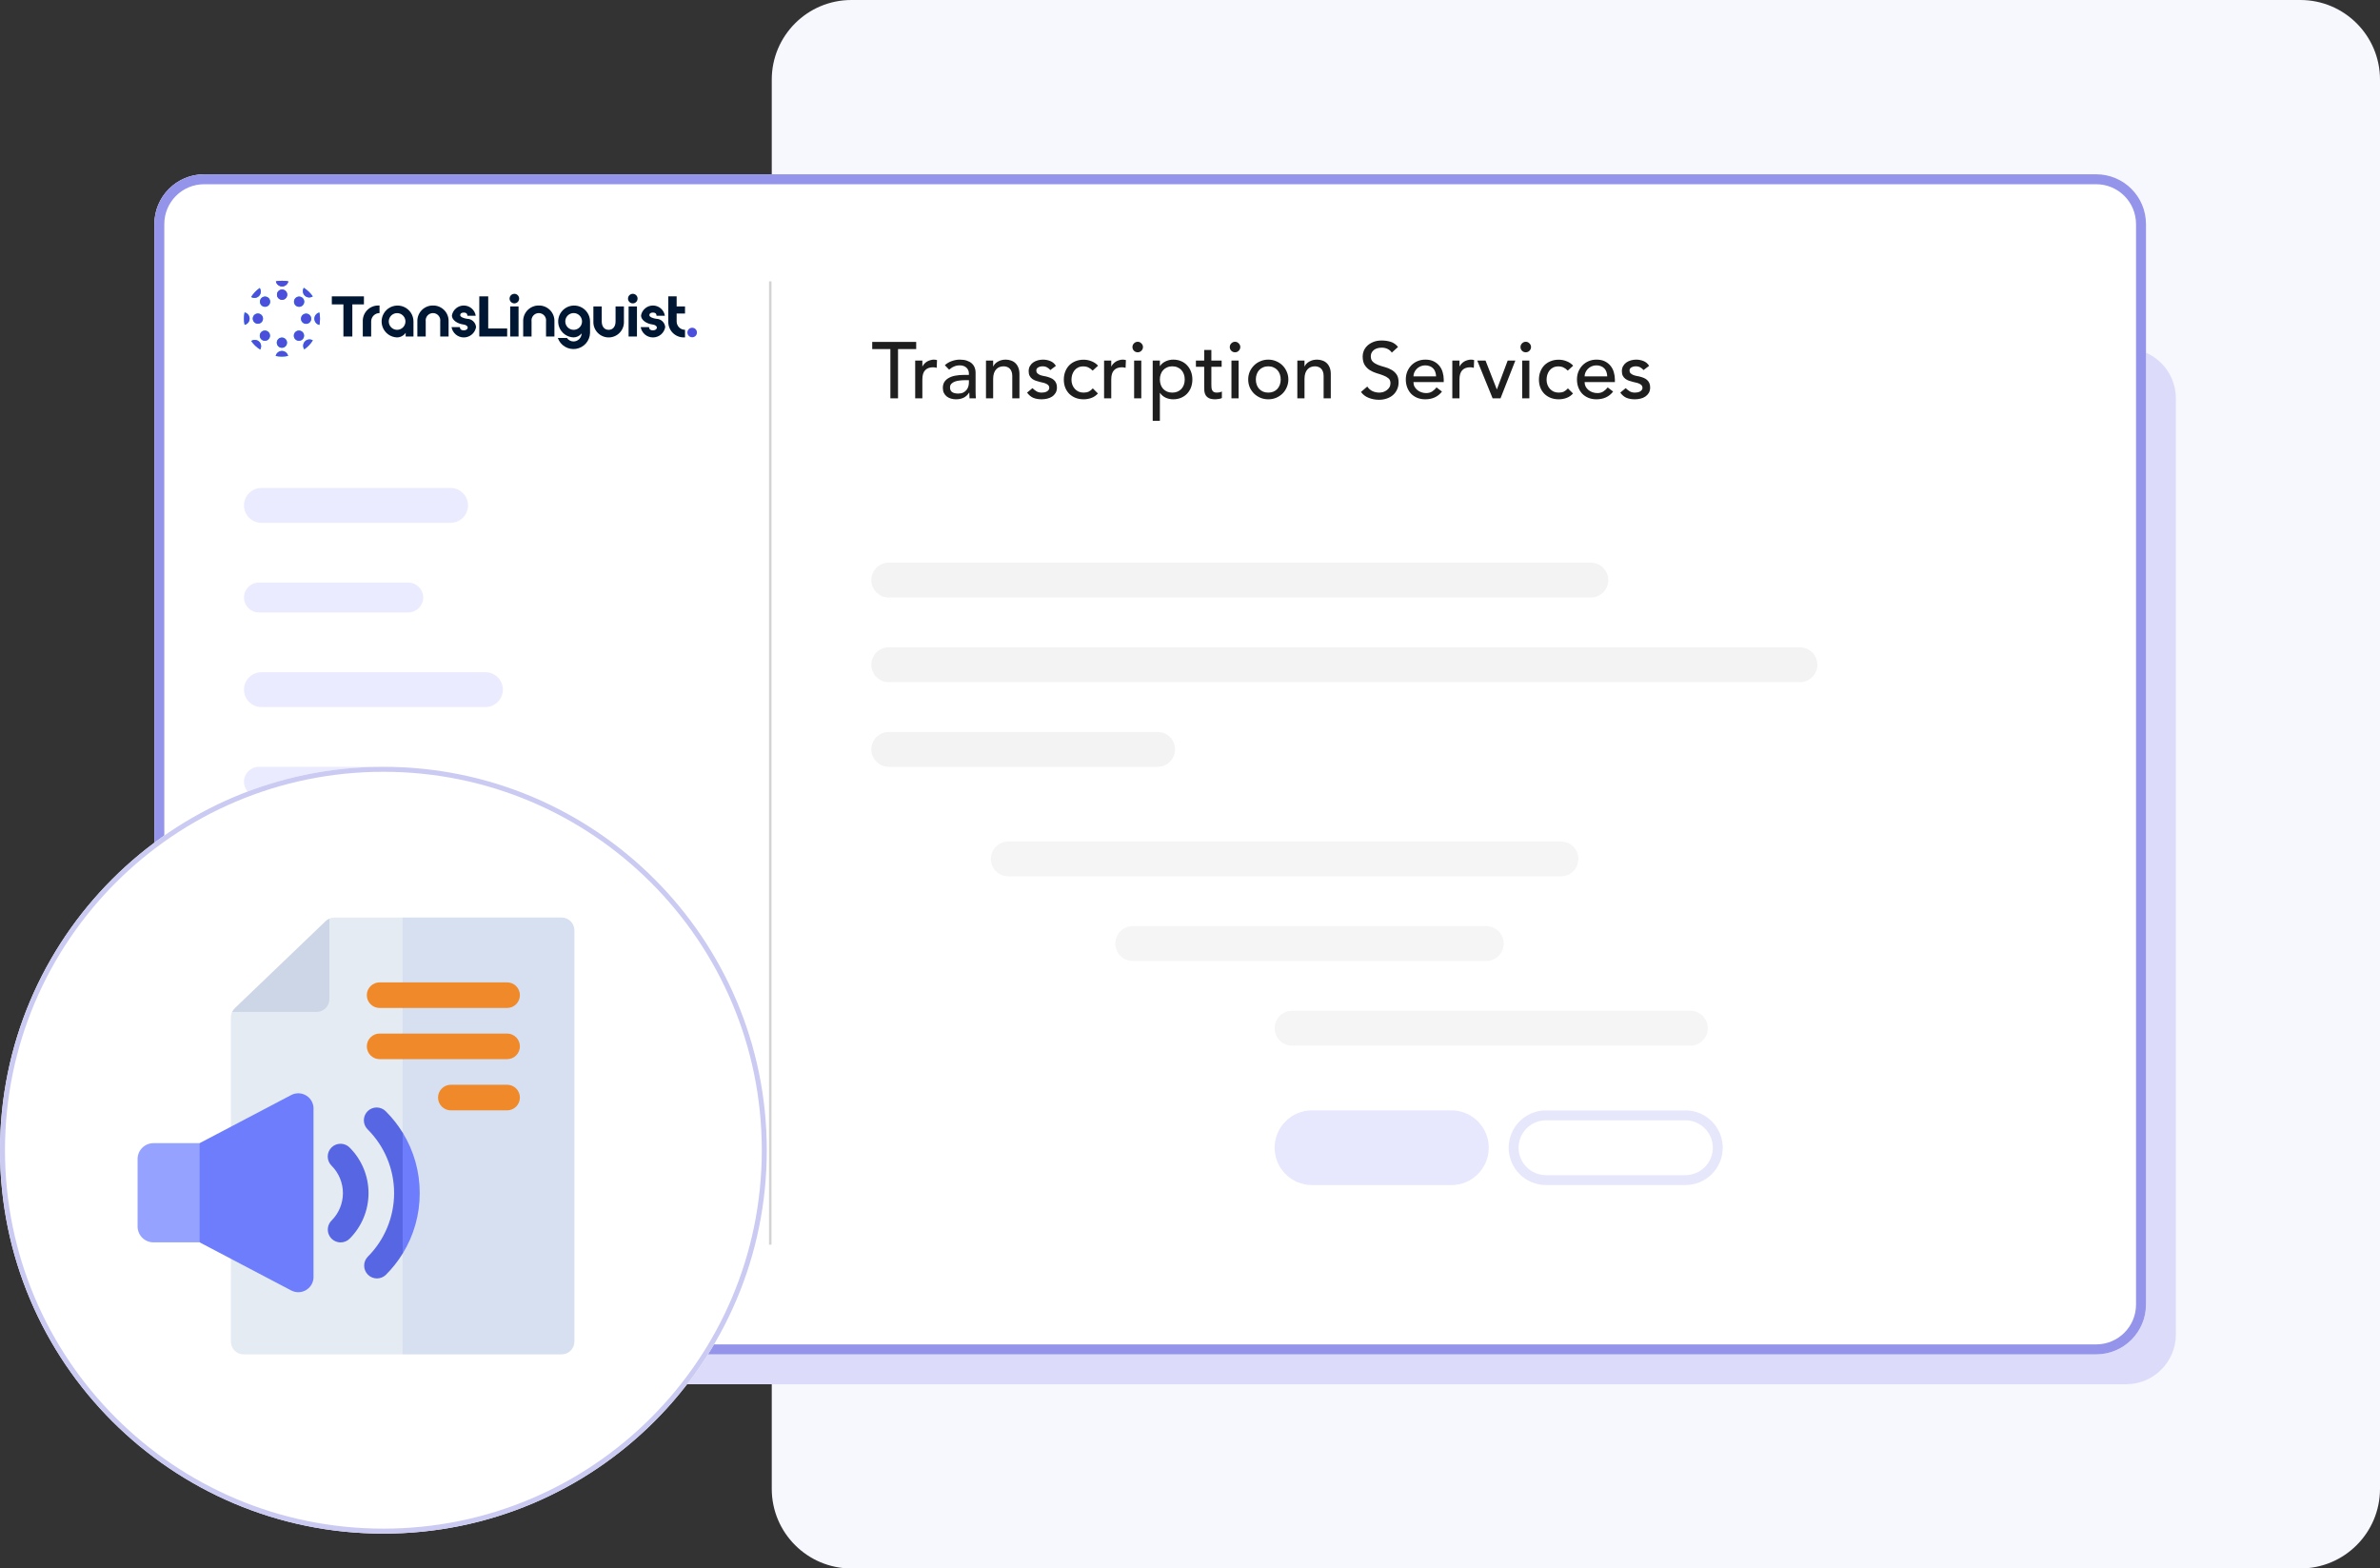 <svg width="478" height="315" viewBox="0 0 478 315" fill="none" xmlns="http://www.w3.org/2000/svg">
<rect x="0" y="0" width="478" height="315" fill="#333333" stroke="none"/>
<g clip-path="url(#clip0_4_708)">
<path d="M462 0H171C162.163 0 155 7.163 155 16V299C155 307.837 162.163 315 171 315H462C470.837 315 478 307.837 478 299V16C478 7.163 470.837 0 462 0Z" fill="#F7F7FE"/>
<path d="M427 70H96C90.477 70 86 74.477 86 80V268C86 273.523 90.477 278 96 278H427C432.523 278 437 273.523 437 268V80C437 74.477 432.523 70 427 70Z" fill="#DCDCFA"/>
<path d="M421 35H41C35.477 35 31 39.477 31 45V262C31 267.523 35.477 272 41 272H421C426.523 272 431 267.523 431 262V45C431 39.477 426.523 35 421 35Z" fill="white"/>
<path d="M421 36H41C36.029 36 32 40.029 32 45V262C32 266.971 36.029 271 41 271H421C425.971 271 430 266.971 430 262V45C430 40.029 425.971 36 421 36Z" stroke="#9494EA" stroke-width="2"/>
<path opacity="0.3" d="M154.7 56.5V249.97" stroke="#707070" stroke-width="0.5"/>
<path d="M90.5 98H52.5C50.567 98 49 99.567 49 101.5C49 103.433 50.567 105 52.5 105H90.5C92.433 105 94 103.433 94 101.5C94 99.567 92.433 98 90.5 98Z" fill="#EBEBFF"/>
<path opacity="0.1" d="M319.5 113H178.5C176.567 113 175 114.567 175 116.5C175 118.433 176.567 120 178.5 120H319.5C321.433 120 323 118.433 323 116.5C323 114.567 321.433 113 319.5 113Z" fill="#838383"/>
<path opacity="0.084" d="M313.5 169H202.5C200.567 169 199 170.567 199 172.5C199 174.433 200.567 176 202.5 176H313.5C315.433 176 317 174.433 317 172.5C317 170.567 315.433 169 313.5 169Z" fill="#838383"/>
<path opacity="0.084" d="M298.5 186H227.5C225.567 186 224 187.567 224 189.5C224 191.433 225.567 193 227.5 193H298.5C300.433 193 302 191.433 302 189.5C302 187.567 300.433 186 298.5 186Z" fill="#838383"/>
<path opacity="0.084" d="M339.5 203H259.5C257.567 203 256 204.567 256 206.5C256 208.433 257.567 210 259.5 210H339.5C341.433 210 343 208.433 343 206.5C343 204.567 341.433 203 339.5 203Z" fill="#838383"/>
<path opacity="0.1" d="M361.5 130H178.5C176.567 130 175 131.567 175 133.5C175 135.433 176.567 137 178.5 137H361.5C363.433 137 365 135.433 365 133.5C365 131.567 363.433 130 361.5 130Z" fill="#838383"/>
<path opacity="0.1" d="M232.5 147H178.5C176.567 147 175 148.567 175 150.5C175 152.433 176.567 154 178.5 154H232.5C234.433 154 236 152.433 236 150.5C236 148.567 234.433 147 232.5 147Z" fill="#838383"/>
<path d="M90.5 191H52.5C50.567 191 49 192.567 49 194.5C49 196.433 50.567 198 52.5 198H90.5C92.433 198 94 196.433 94 194.5C94 192.567 92.433 191 90.5 191Z" fill="#EBEBFF"/>
<path d="M82 117H52C50.343 117 49 118.343 49 120C49 121.657 50.343 123 52 123H82C83.657 123 85 121.657 85 120C85 118.343 83.657 117 82 117Z" fill="#EBEBFF"/>
<path d="M82 210H52C50.343 210 49 211.343 49 213C49 214.657 50.343 216 52 216H82C83.657 216 85 214.657 85 213C85 211.343 83.657 210 82 210Z" fill="#EBEBFF"/>
<path d="M81.5 172H52.5C50.567 172 49 173.567 49 175.5C49 177.433 50.567 179 52.5 179H81.5C83.433 179 85 177.433 85 175.5C85 173.567 83.433 172 81.5 172Z" fill="#EBEBFF"/>
<path d="M97.5 135H52.5C50.567 135 49 136.567 49 138.5C49 140.433 50.567 142 52.5 142H97.5C99.433 142 101 140.433 101 138.5C101 136.567 99.433 135 97.5 135Z" fill="#EBEBFF"/>
<path d="M74 154H52C50.343 154 49 155.343 49 157C49 158.657 50.343 160 52 160H74C75.657 160 77 158.657 77 157C77 155.343 75.657 154 74 154Z" fill="#EBEBFF"/>
<path d="M74 228H52C50.343 228 49 229.343 49 231C49 232.657 50.343 234 52 234H74C75.657 234 77 232.657 77 231C77 229.343 75.657 228 74 228Z" fill="#EBEBFF"/>
<path d="M178.824 70.112H175.176V68.672H184.008V70.112H180.36V80H178.824V70.112ZM183.807 72.416H185.247V73.584H185.279C185.375 73.381 185.503 73.2 185.663 73.04C185.823 72.869 185.999 72.725 186.191 72.608C186.393 72.491 186.612 72.4 186.847 72.336C187.081 72.261 187.316 72.224 187.551 72.224C187.785 72.224 187.999 72.256 188.191 72.32L188.127 73.872C188.009 73.84 187.892 73.813 187.775 73.792C187.657 73.771 187.54 73.76 187.423 73.76C186.719 73.76 186.18 73.957 185.807 74.352C185.433 74.747 185.247 75.36 185.247 76.192V80H183.807V72.416ZM189.761 73.344C190.166 72.971 190.635 72.693 191.169 72.512C191.702 72.32 192.235 72.224 192.769 72.224C193.323 72.224 193.798 72.293 194.193 72.432C194.598 72.571 194.929 72.757 195.185 72.992C195.441 73.227 195.627 73.499 195.745 73.808C195.873 74.107 195.937 74.421 195.937 74.752V78.624C195.937 78.891 195.942 79.136 195.953 79.36C195.963 79.584 195.979 79.797 196.001 80H194.721C194.689 79.616 194.673 79.232 194.673 78.848H194.641C194.321 79.339 193.942 79.685 193.505 79.888C193.067 80.091 192.561 80.192 191.985 80.192C191.633 80.192 191.297 80.144 190.977 80.048C190.657 79.952 190.374 79.808 190.129 79.616C189.894 79.424 189.707 79.189 189.569 78.912C189.43 78.624 189.361 78.293 189.361 77.92C189.361 77.429 189.467 77.019 189.681 76.688C189.905 76.357 190.203 76.091 190.577 75.888C190.961 75.675 191.403 75.525 191.905 75.44C192.417 75.344 192.961 75.296 193.537 75.296H194.593V74.976C194.593 74.784 194.555 74.592 194.481 74.4C194.406 74.208 194.294 74.037 194.145 73.888C193.995 73.728 193.809 73.605 193.585 73.52C193.361 73.424 193.094 73.376 192.785 73.376C192.507 73.376 192.262 73.403 192.049 73.456C191.846 73.509 191.659 73.579 191.489 73.664C191.318 73.739 191.163 73.829 191.025 73.936C190.886 74.043 190.753 74.144 190.625 74.24L189.761 73.344ZM193.825 76.352C193.483 76.352 193.131 76.373 192.769 76.416C192.417 76.448 192.091 76.517 191.793 76.624C191.505 76.731 191.265 76.88 191.073 77.072C190.891 77.264 190.801 77.509 190.801 77.808C190.801 78.245 190.945 78.56 191.233 78.752C191.531 78.944 191.931 79.04 192.433 79.04C192.827 79.04 193.163 78.976 193.441 78.848C193.718 78.709 193.942 78.533 194.113 78.32C194.283 78.107 194.406 77.872 194.481 77.616C194.555 77.349 194.593 77.088 194.593 76.832V76.352H193.825ZM198.026 72.416H199.466V73.584H199.498C199.679 73.179 199.994 72.853 200.442 72.608C200.89 72.352 201.407 72.224 201.994 72.224C202.356 72.224 202.703 72.283 203.034 72.4C203.375 72.507 203.668 72.677 203.914 72.912C204.17 73.147 204.372 73.451 204.522 73.824C204.671 74.187 204.746 74.619 204.746 75.12V80H203.306V75.52C203.306 75.168 203.258 74.869 203.162 74.624C203.066 74.368 202.938 74.165 202.778 74.016C202.618 73.856 202.431 73.744 202.218 73.68C202.015 73.605 201.802 73.568 201.578 73.568C201.279 73.568 201.002 73.616 200.746 73.712C200.49 73.808 200.266 73.963 200.074 74.176C199.882 74.379 199.732 74.64 199.626 74.96C199.519 75.28 199.466 75.659 199.466 76.096V80H198.026V72.416ZM210.948 74.32C210.777 74.107 210.564 73.931 210.308 73.792C210.063 73.643 209.759 73.568 209.396 73.568C209.055 73.568 208.756 73.643 208.5 73.792C208.255 73.931 208.132 74.139 208.132 74.416C208.132 74.64 208.201 74.821 208.34 74.96C208.489 75.099 208.66 75.211 208.852 75.296C209.055 75.381 209.268 75.445 209.492 75.488C209.716 75.531 209.908 75.568 210.068 75.6C210.377 75.675 210.665 75.765 210.932 75.872C211.209 75.979 211.444 76.117 211.636 76.288C211.839 76.459 211.993 76.667 212.1 76.912C212.217 77.157 212.276 77.456 212.276 77.808C212.276 78.235 212.185 78.603 212.004 78.912C211.823 79.211 211.588 79.456 211.3 79.648C211.012 79.84 210.681 79.979 210.308 80.064C209.945 80.149 209.577 80.192 209.204 80.192C208.575 80.192 208.02 80.096 207.54 79.904C207.071 79.712 206.649 79.36 206.276 78.848L207.364 77.952C207.599 78.187 207.86 78.395 208.148 78.576C208.436 78.757 208.788 78.848 209.204 78.848C209.385 78.848 209.567 78.832 209.748 78.8C209.94 78.757 210.105 78.699 210.244 78.624C210.393 78.539 210.511 78.437 210.596 78.32C210.692 78.192 210.74 78.048 210.74 77.888C210.74 77.675 210.671 77.499 210.532 77.36C210.404 77.221 210.244 77.115 210.052 77.04C209.871 76.955 209.673 76.891 209.46 76.848C209.257 76.795 209.076 76.752 208.916 76.72C208.607 76.645 208.313 76.56 208.036 76.464C207.759 76.368 207.513 76.24 207.3 76.08C207.087 75.92 206.916 75.717 206.788 75.472C206.66 75.227 206.596 74.923 206.596 74.56C206.596 74.165 206.676 73.824 206.836 73.536C207.007 73.237 207.225 72.992 207.492 72.8C207.769 72.608 208.079 72.464 208.42 72.368C208.772 72.272 209.124 72.224 209.476 72.224C209.988 72.224 210.479 72.32 210.948 72.512C211.417 72.704 211.791 73.024 212.068 73.472L210.948 74.32ZM219.45 74.432C219.183 74.155 218.9 73.947 218.602 73.808C218.314 73.659 217.967 73.584 217.562 73.584C217.167 73.584 216.82 73.659 216.522 73.808C216.234 73.947 215.988 74.144 215.786 74.4C215.594 74.645 215.444 74.933 215.338 75.264C215.242 75.584 215.194 75.92 215.194 76.272C215.194 76.624 215.252 76.96 215.37 77.28C215.487 77.589 215.652 77.861 215.866 78.096C216.079 78.331 216.335 78.517 216.634 78.656C216.932 78.784 217.268 78.848 217.641 78.848C218.047 78.848 218.394 78.779 218.682 78.64C218.97 78.491 219.236 78.277 219.482 78L220.506 79.024C220.132 79.44 219.695 79.739 219.194 79.92C218.703 80.101 218.18 80.192 217.626 80.192C217.039 80.192 216.5 80.096 216.01 79.904C215.53 79.712 215.114 79.445 214.762 79.104C214.41 78.752 214.138 78.336 213.946 77.856C213.754 77.365 213.658 76.827 213.658 76.24C213.658 75.653 213.754 75.115 213.946 74.624C214.138 74.133 214.404 73.712 214.746 73.36C215.098 73.008 215.514 72.736 215.994 72.544C216.484 72.341 217.028 72.24 217.626 72.24C218.18 72.24 218.708 72.341 219.21 72.544C219.722 72.736 220.164 73.035 220.538 73.44L219.45 74.432ZM221.744 72.416H223.184V73.584H223.216C223.312 73.381 223.44 73.2 223.6 73.04C223.76 72.869 223.936 72.725 224.128 72.608C224.331 72.491 224.55 72.4 224.784 72.336C225.019 72.261 225.254 72.224 225.488 72.224C225.723 72.224 225.936 72.256 226.128 72.32L226.064 73.872C225.947 73.84 225.83 73.813 225.712 73.792C225.595 73.771 225.478 73.76 225.36 73.76C224.656 73.76 224.118 73.957 223.744 74.352C223.371 74.747 223.184 75.36 223.184 76.192V80H221.744V72.416ZM227.778 72.416H229.218V80H227.778V72.416ZM227.442 69.696C227.442 69.408 227.543 69.163 227.746 68.96C227.959 68.747 228.21 68.64 228.498 68.64C228.786 68.64 229.031 68.747 229.234 68.96C229.447 69.163 229.554 69.408 229.554 69.696C229.554 69.984 229.447 70.235 229.234 70.448C229.031 70.651 228.786 70.752 228.498 70.752C228.21 70.752 227.959 70.651 227.746 70.448C227.543 70.235 227.442 69.984 227.442 69.696ZM231.51 72.416H232.95V73.504H232.982C233.259 73.099 233.638 72.784 234.118 72.56C234.609 72.336 235.11 72.224 235.622 72.224C236.209 72.224 236.737 72.325 237.206 72.528C237.686 72.731 238.091 73.013 238.422 73.376C238.763 73.739 239.025 74.165 239.206 74.656C239.387 75.136 239.478 75.653 239.478 76.208C239.478 76.773 239.387 77.301 239.206 77.792C239.025 78.272 238.763 78.693 238.422 79.056C238.091 79.408 237.686 79.685 237.206 79.888C236.737 80.091 236.209 80.192 235.622 80.192C235.078 80.192 234.566 80.08 234.086 79.856C233.606 79.621 233.238 79.307 232.982 78.912H232.95V84.512H231.51V72.416ZM235.446 73.568C235.062 73.568 234.715 73.637 234.406 73.776C234.097 73.904 233.835 74.085 233.622 74.32C233.409 74.544 233.243 74.821 233.126 75.152C233.009 75.472 232.95 75.824 232.95 76.208C232.95 76.592 233.009 76.949 233.126 77.28C233.243 77.6 233.409 77.877 233.622 78.112C233.835 78.336 234.097 78.517 234.406 78.656C234.715 78.784 235.062 78.848 235.446 78.848C235.83 78.848 236.177 78.784 236.486 78.656C236.795 78.517 237.057 78.336 237.27 78.112C237.483 77.877 237.649 77.6 237.766 77.28C237.883 76.949 237.942 76.592 237.942 76.208C237.942 75.824 237.883 75.472 237.766 75.152C237.649 74.821 237.483 74.544 237.27 74.32C237.057 74.085 236.795 73.904 236.486 73.776C236.177 73.637 235.83 73.568 235.446 73.568ZM245.355 73.664H243.291V77.104C243.291 77.317 243.296 77.531 243.307 77.744C243.318 77.947 243.355 78.133 243.419 78.304C243.494 78.464 243.6 78.597 243.739 78.704C243.888 78.8 244.102 78.848 244.379 78.848C244.55 78.848 244.726 78.832 244.907 78.8C245.088 78.768 245.254 78.709 245.403 78.624V79.936C245.232 80.032 245.008 80.096 244.731 80.128C244.464 80.171 244.256 80.192 244.107 80.192C243.552 80.192 243.12 80.117 242.811 79.968C242.512 79.808 242.288 79.605 242.139 79.36C242 79.115 241.915 78.843 241.883 78.544C241.862 78.235 241.851 77.925 241.851 77.616V73.664H240.187V72.416H241.851V70.288H243.291V72.416H245.355V73.664ZM247.325 72.416H248.765V80H247.325V72.416ZM246.989 69.696C246.989 69.408 247.09 69.163 247.293 68.96C247.506 68.747 247.757 68.64 248.045 68.64C248.333 68.64 248.578 68.747 248.781 68.96C248.994 69.163 249.101 69.408 249.101 69.696C249.101 69.984 248.994 70.235 248.781 70.448C248.578 70.651 248.333 70.752 248.045 70.752C247.757 70.752 247.506 70.651 247.293 70.448C247.09 70.235 246.989 69.984 246.989 69.696ZM252.225 76.208C252.225 76.592 252.283 76.949 252.401 77.28C252.518 77.6 252.683 77.877 252.897 78.112C253.11 78.336 253.371 78.517 253.681 78.656C253.99 78.784 254.337 78.848 254.721 78.848C255.105 78.848 255.451 78.784 255.761 78.656C256.07 78.517 256.331 78.336 256.545 78.112C256.758 77.877 256.923 77.6 257.041 77.28C257.158 76.949 257.217 76.592 257.217 76.208C257.217 75.824 257.158 75.472 257.041 75.152C256.923 74.821 256.758 74.544 256.545 74.32C256.331 74.085 256.07 73.904 255.761 73.776C255.451 73.637 255.105 73.568 254.721 73.568C254.337 73.568 253.99 73.637 253.681 73.776C253.371 73.904 253.11 74.085 252.897 74.32C252.683 74.544 252.518 74.821 252.401 75.152C252.283 75.472 252.225 75.824 252.225 76.208ZM250.689 76.208C250.689 75.653 250.79 75.136 250.993 74.656C251.206 74.176 251.494 73.755 251.857 73.392C252.219 73.029 252.646 72.747 253.137 72.544C253.627 72.331 254.155 72.224 254.721 72.224C255.286 72.224 255.814 72.331 256.305 72.544C256.795 72.747 257.222 73.029 257.585 73.392C257.947 73.755 258.23 74.176 258.433 74.656C258.646 75.136 258.753 75.653 258.753 76.208C258.753 76.763 258.646 77.285 258.433 77.776C258.23 78.256 257.947 78.677 257.585 79.04C257.222 79.392 256.795 79.675 256.305 79.888C255.814 80.091 255.286 80.192 254.721 80.192C254.155 80.192 253.627 80.091 253.137 79.888C252.646 79.675 252.219 79.392 251.857 79.04C251.494 78.677 251.206 78.256 250.993 77.776C250.79 77.285 250.689 76.763 250.689 76.208ZM260.557 72.416H261.997V73.584H262.029C262.21 73.179 262.525 72.853 262.973 72.608C263.421 72.352 263.938 72.224 264.525 72.224C264.887 72.224 265.234 72.283 265.565 72.4C265.906 72.507 266.199 72.677 266.445 72.912C266.701 73.147 266.903 73.451 267.053 73.824C267.202 74.187 267.277 74.619 267.277 75.12V80H265.837V75.52C265.837 75.168 265.789 74.869 265.693 74.624C265.597 74.368 265.469 74.165 265.309 74.016C265.149 73.856 264.962 73.744 264.749 73.68C264.546 73.605 264.333 73.568 264.109 73.568C263.81 73.568 263.533 73.616 263.277 73.712C263.021 73.808 262.797 73.963 262.605 74.176C262.413 74.379 262.263 74.64 262.157 74.96C262.05 75.28 261.997 75.659 261.997 76.096V80H260.557V72.416ZM274.605 77.632C274.882 78.048 275.234 78.357 275.661 78.56C276.098 78.752 276.546 78.848 277.005 78.848C277.261 78.848 277.522 78.811 277.789 78.736C278.055 78.651 278.295 78.528 278.509 78.368C278.733 78.208 278.914 78.011 279.053 77.776C279.191 77.541 279.261 77.269 279.261 76.96C279.261 76.523 279.122 76.192 278.845 75.968C278.567 75.733 278.221 75.541 277.805 75.392C277.399 75.232 276.951 75.083 276.461 74.944C275.981 74.795 275.533 74.592 275.117 74.336C274.711 74.08 274.37 73.739 274.093 73.312C273.815 72.875 273.677 72.288 273.677 71.552C273.677 71.221 273.746 70.869 273.885 70.496C274.034 70.123 274.263 69.781 274.573 69.472C274.882 69.163 275.277 68.907 275.757 68.704C276.247 68.491 276.834 68.384 277.516 68.384C278.135 68.384 278.727 68.469 279.293 68.64C279.858 68.811 280.354 69.157 280.781 69.68L279.533 70.816C279.341 70.517 279.069 70.277 278.717 70.096C278.365 69.915 277.965 69.824 277.516 69.824C277.09 69.824 276.733 69.883 276.445 70C276.167 70.107 275.943 70.251 275.773 70.432C275.602 70.603 275.479 70.789 275.405 70.992C275.341 71.195 275.309 71.381 275.309 71.552C275.309 72.032 275.447 72.4 275.725 72.656C276.002 72.912 276.343 73.12 276.749 73.28C277.165 73.44 277.613 73.584 278.093 73.712C278.583 73.84 279.031 74.021 279.437 74.256C279.853 74.48 280.199 74.789 280.477 75.184C280.754 75.568 280.892 76.101 280.892 76.784C280.892 77.328 280.786 77.819 280.573 78.256C280.37 78.693 280.093 79.061 279.741 79.36C279.389 79.659 278.973 79.888 278.493 80.048C278.013 80.208 277.501 80.288 276.957 80.288C276.231 80.288 275.543 80.16 274.893 79.904C274.242 79.648 273.725 79.253 273.34 78.72L274.605 77.632ZM283.879 76.736C283.879 77.067 283.948 77.371 284.087 77.648C284.236 77.915 284.428 78.144 284.663 78.336C284.898 78.528 285.17 78.677 285.479 78.784C285.788 78.891 286.108 78.944 286.439 78.944C286.887 78.944 287.276 78.843 287.607 78.64C287.938 78.427 288.242 78.149 288.519 77.808L289.607 78.64C288.807 79.675 287.687 80.192 286.247 80.192C285.65 80.192 285.106 80.091 284.615 79.888C284.135 79.685 283.724 79.408 283.383 79.056C283.052 78.693 282.796 78.272 282.615 77.792C282.434 77.301 282.343 76.773 282.343 76.208C282.343 75.643 282.439 75.12 282.631 74.64C282.834 74.149 283.106 73.728 283.447 73.376C283.799 73.013 284.215 72.731 284.695 72.528C285.175 72.325 285.698 72.224 286.263 72.224C286.935 72.224 287.5 72.341 287.959 72.576C288.428 72.811 288.812 73.12 289.111 73.504C289.41 73.877 289.623 74.304 289.751 74.784C289.89 75.253 289.959 75.733 289.959 76.224V76.736H283.879ZM288.423 75.584C288.412 75.264 288.359 74.971 288.263 74.704C288.178 74.437 288.044 74.208 287.863 74.016C287.682 73.813 287.452 73.659 287.175 73.552C286.908 73.435 286.594 73.376 286.231 73.376C285.879 73.376 285.554 73.445 285.255 73.584C284.967 73.712 284.722 73.883 284.519 74.096C284.316 74.309 284.156 74.549 284.039 74.816C283.932 75.072 283.879 75.328 283.879 75.584H288.423ZM291.682 72.416H293.122V73.584H293.154C293.25 73.381 293.378 73.2 293.538 73.04C293.698 72.869 293.874 72.725 294.066 72.608C294.268 72.491 294.487 72.4 294.722 72.336C294.956 72.261 295.191 72.224 295.426 72.224C295.66 72.224 295.874 72.256 296.066 72.32L296.002 73.872C295.884 73.84 295.767 73.813 295.65 73.792C295.532 73.771 295.415 73.76 295.298 73.76C294.594 73.76 294.055 73.957 293.682 74.352C293.308 74.747 293.122 75.36 293.122 76.192V80H291.682V72.416ZM296.692 72.416H298.356L300.628 78.224L302.804 72.416H304.34L301.364 80H299.78L296.692 72.416ZM305.716 72.416H307.156V80H305.716V72.416ZM305.38 69.696C305.38 69.408 305.481 69.163 305.684 68.96C305.897 68.747 306.148 68.64 306.436 68.64C306.724 68.64 306.969 68.747 307.172 68.96C307.385 69.163 307.492 69.408 307.492 69.696C307.492 69.984 307.385 70.235 307.172 70.448C306.969 70.651 306.724 70.752 306.436 70.752C306.148 70.752 305.897 70.651 305.684 70.448C305.481 70.235 305.38 69.984 305.38 69.696ZM314.871 74.432C314.605 74.155 314.322 73.947 314.023 73.808C313.735 73.659 313.389 73.584 312.983 73.584C312.589 73.584 312.242 73.659 311.943 73.808C311.655 73.947 311.41 74.144 311.207 74.4C311.015 74.645 310.866 74.933 310.759 75.264C310.663 75.584 310.615 75.92 310.615 76.272C310.615 76.624 310.674 76.96 310.791 77.28C310.909 77.589 311.074 77.861 311.287 78.096C311.501 78.331 311.757 78.517 312.055 78.656C312.354 78.784 312.69 78.848 313.063 78.848C313.469 78.848 313.815 78.779 314.103 78.64C314.391 78.491 314.658 78.277 314.903 78L315.927 79.024C315.554 79.44 315.117 79.739 314.615 79.92C314.125 80.101 313.602 80.192 313.047 80.192C312.461 80.192 311.922 80.096 311.431 79.904C310.951 79.712 310.535 79.445 310.183 79.104C309.831 78.752 309.559 78.336 309.367 77.856C309.175 77.365 309.079 76.827 309.079 76.24C309.079 75.653 309.175 75.115 309.367 74.624C309.559 74.133 309.826 73.712 310.167 73.36C310.519 73.008 310.935 72.736 311.415 72.544C311.906 72.341 312.45 72.24 313.047 72.24C313.602 72.24 314.13 72.341 314.631 72.544C315.143 72.736 315.586 73.035 315.959 73.44L314.871 74.432ZM318.254 76.736C318.254 77.067 318.323 77.371 318.462 77.648C318.611 77.915 318.803 78.144 319.038 78.336C319.273 78.528 319.545 78.677 319.854 78.784C320.163 78.891 320.483 78.944 320.814 78.944C321.262 78.944 321.651 78.843 321.982 78.64C322.313 78.427 322.617 78.149 322.894 77.808L323.982 78.64C323.182 79.675 322.062 80.192 320.622 80.192C320.025 80.192 319.481 80.091 318.99 79.888C318.51 79.685 318.099 79.408 317.758 79.056C317.427 78.693 317.171 78.272 316.99 77.792C316.809 77.301 316.718 76.773 316.718 76.208C316.718 75.643 316.814 75.12 317.006 74.64C317.209 74.149 317.481 73.728 317.822 73.376C318.174 73.013 318.59 72.731 319.07 72.528C319.55 72.325 320.073 72.224 320.638 72.224C321.31 72.224 321.875 72.341 322.334 72.576C322.803 72.811 323.187 73.12 323.486 73.504C323.785 73.877 323.998 74.304 324.126 74.784C324.265 75.253 324.334 75.733 324.334 76.224V76.736H318.254ZM322.798 75.584C322.787 75.264 322.734 74.971 322.638 74.704C322.553 74.437 322.419 74.208 322.238 74.016C322.057 73.813 321.827 73.659 321.55 73.552C321.283 73.435 320.969 73.376 320.606 73.376C320.254 73.376 319.929 73.445 319.63 73.584C319.342 73.712 319.097 73.883 318.894 74.096C318.691 74.309 318.531 74.549 318.414 74.816C318.307 75.072 318.254 75.328 318.254 75.584H322.798ZM330.089 74.32C329.918 74.107 329.705 73.931 329.449 73.792C329.203 73.643 328.899 73.568 328.537 73.568C328.195 73.568 327.897 73.643 327.641 73.792C327.395 73.931 327.273 74.139 327.273 74.416C327.273 74.64 327.342 74.821 327.481 74.96C327.63 75.099 327.801 75.211 327.993 75.296C328.195 75.381 328.409 75.445 328.633 75.488C328.857 75.531 329.049 75.568 329.209 75.6C329.518 75.675 329.806 75.765 330.073 75.872C330.35 75.979 330.585 76.117 330.777 76.288C330.979 76.459 331.134 76.667 331.241 76.912C331.358 77.157 331.417 77.456 331.417 77.808C331.417 78.235 331.326 78.603 331.145 78.912C330.963 79.211 330.729 79.456 330.441 79.648C330.153 79.84 329.822 79.979 329.449 80.064C329.086 80.149 328.718 80.192 328.345 80.192C327.715 80.192 327.161 80.096 326.681 79.904C326.211 79.712 325.79 79.36 325.417 78.848L326.505 77.952C326.739 78.187 327.001 78.395 327.289 78.576C327.577 78.757 327.929 78.848 328.345 78.848C328.526 78.848 328.707 78.832 328.889 78.8C329.081 78.757 329.246 78.699 329.385 78.624C329.534 78.539 329.651 78.437 329.737 78.32C329.833 78.192 329.881 78.048 329.881 77.888C329.881 77.675 329.811 77.499 329.673 77.36C329.545 77.221 329.385 77.115 329.193 77.04C329.011 76.955 328.814 76.891 328.601 76.848C328.398 76.795 328.217 76.752 328.057 76.72C327.747 76.645 327.454 76.56 327.177 76.464C326.899 76.368 326.654 76.24 326.441 76.08C326.227 75.92 326.057 75.717 325.929 75.472C325.801 75.227 325.737 74.923 325.737 74.56C325.737 74.165 325.817 73.824 325.977 73.536C326.147 73.237 326.366 72.992 326.633 72.8C326.91 72.608 327.219 72.464 327.561 72.368C327.913 72.272 328.265 72.224 328.617 72.224C329.129 72.224 329.619 72.32 330.089 72.512C330.558 72.704 330.931 73.024 331.209 73.472L330.089 74.32Z" fill="#1E1E1E"/>
<path d="M77 308C119.526 308 154 273.526 154 231C154 188.474 119.526 154 77 154C34.474 154 0 188.474 0 231C0 273.526 34.474 308 77 308Z" fill="white"/>
<path d="M77 307.5C119.25 307.5 153.5 273.25 153.5 231C153.5 188.75 119.25 154.5 77 154.5C34.75 154.5 0.5 188.75 0.5 231C0.5 273.25 34.75 307.5 77 307.5Z" stroke="#CACAF2"/>
<path opacity="0.14" d="M291.5 223H263.5C259.358 223 256 226.358 256 230.5C256 234.642 259.358 238 263.5 238H291.5C295.642 238 299 234.642 299 230.5C299 226.358 295.642 223 291.5 223Z" fill="#5253EC"/>
<g opacity="0.14">
<path d="M338.5 224H310.5C306.91 224 304 226.91 304 230.5C304 234.09 306.91 237 310.5 237H338.5C342.09 237 345 234.09 345 230.5C345 226.91 342.09 224 338.5 224Z" stroke="#5253EC" stroke-width="2"/>
</g>
<path d="M87.038 192.933L80.867 184.271H67.183C66.827 184.271 66.475 184.345 66.15 184.489L59.581 197.201L46.615 203.236C46.453 203.58 46.37 203.956 46.37 204.336V269.436C46.37 270.118 46.641 270.771 47.123 271.253C47.605 271.735 48.258 272.006 48.94 272.006H80.867L87.038 265.675V192.933Z" fill="#E4EBF2"/>
<path d="M115.364 186.841V269.43C115.364 270.112 115.093 270.765 114.611 271.247C114.129 271.729 113.476 272 112.794 272H80.867V184.271H112.797C113.478 184.272 114.131 184.543 114.612 185.025C115.093 185.507 115.364 186.16 115.364 186.841Z" fill="#D6E0F0"/>
<path d="M66.15 184.489V200.666C66.15 201.347 65.879 202.001 65.397 202.483C64.915 202.965 64.261 203.236 63.58 203.236H46.615C46.75 202.952 46.935 202.695 47.162 202.477L65.405 184.986C65.621 184.776 65.874 184.607 66.15 184.486V184.489Z" fill="#CCD6E7"/>
<path d="M40.085 229.586H30.685C29.841 229.623 29.045 229.993 28.473 230.615C27.901 231.238 27.6 232.062 27.635 232.906V246.185C27.601 247.029 27.902 247.852 28.473 248.475C29.044 249.097 29.839 249.467 30.683 249.505H40.083L46.252 238.505L40.085 229.586Z" fill="#96A2FF"/>
<path d="M62.964 222.853V256.235C63.003 256.779 62.895 257.324 62.653 257.812C62.411 258.301 62.042 258.716 61.586 259.015C61.13 259.314 60.602 259.485 60.057 259.511C59.512 259.538 58.97 259.418 58.487 259.165L40.087 249.503V229.586L58.487 219.921C58.97 219.668 59.512 219.549 60.057 219.575C60.602 219.602 61.13 219.774 61.586 220.073C62.043 220.371 62.411 220.787 62.653 221.276C62.895 221.764 63.003 222.309 62.964 222.853Z" fill="#6E7DFB"/>
<path d="M68.407 249.514C67.899 249.514 67.402 249.363 66.979 249.081C66.556 248.798 66.227 248.397 66.032 247.927C65.838 247.457 65.787 246.941 65.886 246.442C65.985 245.943 66.23 245.485 66.59 245.126C67.314 244.403 67.888 243.544 68.28 242.599C68.671 241.653 68.873 240.64 68.873 239.617C68.873 238.594 68.671 237.581 68.28 236.635C67.888 235.69 67.314 234.831 66.59 234.108C66.345 233.868 66.151 233.581 66.019 233.265C65.887 232.949 65.819 232.609 65.82 232.266C65.821 231.923 65.89 231.584 66.024 231.269C66.158 230.953 66.354 230.667 66.6 230.429C66.846 230.19 67.137 230.003 67.457 229.878C67.776 229.753 68.117 229.694 68.46 229.703C68.802 229.712 69.14 229.79 69.452 229.931C69.764 230.073 70.045 230.275 70.278 230.527C72.681 232.957 74.024 236.239 74.014 239.656C74.004 243.073 72.641 246.348 70.224 248.763C69.986 249.002 69.703 249.191 69.391 249.32C69.079 249.449 68.745 249.515 68.408 249.515L68.407 249.514Z" fill="#5766E3"/>
<path d="M82.591 233.191L80.866 227.464C79.912 225.917 78.78 224.487 77.494 223.203C77.257 222.958 76.973 222.762 76.66 222.627C76.346 222.493 76.009 222.422 75.668 222.419C75.327 222.416 74.988 222.481 74.673 222.61C74.357 222.74 74.07 222.93 73.829 223.172C73.588 223.413 73.397 223.7 73.267 224.016C73.138 224.331 73.073 224.67 73.076 225.011C73.079 225.352 73.15 225.689 73.284 226.003C73.419 226.316 73.615 226.6 73.86 226.837C77.249 230.226 79.153 234.823 79.153 239.616C79.153 244.409 77.249 249.006 73.86 252.395C73.392 252.88 73.132 253.529 73.138 254.203C73.144 254.877 73.414 255.522 73.891 255.998C74.367 256.475 75.012 256.745 75.686 256.751C76.36 256.757 77.009 256.497 77.494 256.029C78.78 254.745 79.912 253.315 80.866 251.768L82.591 243.427V233.191Z" fill="#5766E3"/>
<path d="M83.869 199.863L80.869 197.293H76.241C75.559 197.293 74.906 197.564 74.424 198.046C73.942 198.528 73.671 199.181 73.671 199.863C73.671 200.545 73.942 201.198 74.424 201.68C74.906 202.162 75.559 202.433 76.241 202.433H80.867L83.869 199.863Z" fill="#F08929"/>
<path d="M80.868 207.574H76.241C75.559 207.574 74.906 207.845 74.424 208.327C73.942 208.809 73.671 209.462 73.671 210.144C73.671 210.826 73.942 211.479 74.424 211.961C74.906 212.443 75.559 212.714 76.241 212.714H80.867L83.767 210.056L80.868 207.574Z" fill="#F08929"/>
<path d="M101.847 222.995H90.547C89.865 222.995 89.212 222.724 88.73 222.242C88.248 221.76 87.977 221.107 87.977 220.425C87.977 219.743 88.248 219.09 88.73 218.608C89.212 218.126 89.865 217.855 90.547 217.855H101.847C102.529 217.855 103.182 218.126 103.664 218.608C104.146 219.09 104.417 219.743 104.417 220.425C104.417 221.107 104.146 221.76 103.664 222.242C103.182 222.724 102.529 222.995 101.847 222.995Z" fill="#F08929"/>
<path d="M84.297 239.616C84.309 243.907 83.122 248.116 80.87 251.768V227.468C83.121 231.119 84.308 235.327 84.297 239.616Z" fill="#6E7DFB"/>
<path d="M104.417 210.144C104.417 210.826 104.146 211.479 103.664 211.961C103.182 212.443 102.529 212.714 101.847 212.714H80.867V207.574H101.847C102.529 207.574 103.182 207.845 103.664 208.327C104.146 208.809 104.417 209.462 104.417 210.144Z" fill="#F08929"/>
<path d="M101.847 202.433H80.867V197.293H101.847C102.529 197.293 103.182 197.564 103.664 198.046C104.146 198.528 104.417 199.181 104.417 199.863C104.417 200.545 104.146 201.198 103.664 201.68C103.182 202.162 102.529 202.433 101.847 202.433Z" fill="#F08929"/>
<path d="M56.655 60.207C57.222 60.207 57.681 59.748 57.681 59.181C57.681 58.614 57.222 58.155 56.655 58.155C56.088 58.155 55.629 58.614 55.629 59.181C55.629 59.748 56.088 60.207 56.655 60.207Z" fill="#4B4FDC"/>
<path d="M55.411 56.515C56.233 56.349 57.079 56.349 57.901 56.515C57.902 56.525 57.9 56.535 57.895 56.543C57.829 56.821 57.671 57.069 57.446 57.247C57.221 57.424 56.944 57.521 56.657 57.521C56.371 57.521 56.093 57.424 55.869 57.247C55.644 57.069 55.486 56.821 55.42 56.543C55.416 56.534 55.413 56.525 55.411 56.515Z" fill="#4B4FDC"/>
<path d="M53.232 61.612C53.799 61.612 54.258 61.153 54.258 60.586C54.258 60.019 53.799 59.56 53.232 59.56C52.665 59.56 52.206 60.019 52.206 60.586C52.206 61.153 52.665 61.612 53.232 61.612Z" fill="#00C9E4"/>
<path d="M50.446 59.643C50.891 58.934 51.474 58.322 52.16 57.843C52.166 57.851 52.171 57.859 52.176 57.867C52.331 58.107 52.401 58.393 52.374 58.678C52.347 58.962 52.225 59.23 52.028 59.437C51.83 59.644 51.568 59.778 51.285 59.818C51.002 59.857 50.713 59.8 50.466 59.656L50.446 59.643Z" fill="#00C9E4"/>
<path d="M51.793 65.016C52.36 65.016 52.819 64.557 52.819 63.99C52.819 63.423 52.36 62.964 51.793 62.964C51.226 62.964 50.767 63.423 50.767 63.99C50.767 64.557 51.226 65.016 51.793 65.016Z" fill="#00C9E4"/>
<path d="M49.128 65.233C48.961 64.413 48.959 63.567 49.123 62.746L49.151 62.752C49.429 62.818 49.677 62.976 49.855 63.201C50.032 63.425 50.129 63.703 50.129 63.989C50.129 64.276 50.032 64.553 49.855 64.778C49.677 65.003 49.429 65.161 49.151 65.227L49.128 65.233Z" fill="#00C9E4"/>
<path d="M53.199 68.439C53.766 68.439 54.225 67.98 54.225 67.413C54.225 66.846 53.766 66.387 53.199 66.387C52.632 66.387 52.173 66.846 52.173 67.413C52.173 67.98 52.632 68.439 53.199 68.439Z" fill="#00C9E4"/>
<path d="M52.256 70.198C51.548 69.752 50.936 69.169 50.456 68.484L50.48 68.468C50.72 68.313 51.006 68.243 51.291 68.27C51.575 68.297 51.843 68.419 52.05 68.617C52.257 68.814 52.391 69.076 52.431 69.359C52.47 69.643 52.413 69.931 52.269 70.178L52.256 70.198Z" fill="#00C9E4"/>
<path d="M56.618 69.847C57.185 69.847 57.644 69.388 57.644 68.821C57.644 68.254 57.185 67.795 56.618 67.795C56.051 67.795 55.592 68.254 55.592 68.821C55.592 69.388 56.051 69.847 56.618 69.847Z" fill="#00C9E4"/>
<path d="M57.861 71.485C57.041 71.652 56.195 71.654 55.374 71.491C55.376 71.482 55.377 71.472 55.38 71.463C55.446 71.185 55.604 70.937 55.829 70.759C56.053 70.582 56.331 70.485 56.617 70.485C56.904 70.485 57.181 70.582 57.406 70.759C57.631 70.937 57.789 71.185 57.855 71.463C57.857 71.471 57.859 71.479 57.861 71.485Z" fill="#00C9E4"/>
<path d="M60.041 68.442C60.608 68.442 61.067 67.983 61.067 67.416C61.067 66.849 60.608 66.39 60.041 66.39C59.474 66.39 59.015 66.849 59.015 67.416C59.015 67.983 59.474 68.442 60.041 68.442Z" fill="#00C9E4"/>
<path d="M62.826 68.357C62.38 69.065 61.797 69.677 61.112 70.157L61.096 70.133C60.941 69.893 60.871 69.607 60.898 69.322C60.925 69.037 61.047 68.77 61.245 68.563C61.442 68.356 61.704 68.222 61.987 68.182C62.27 68.143 62.559 68.2 62.806 68.344L62.826 68.357Z" fill="#00C9E4"/>
<path d="M61.479 65.037C62.046 65.037 62.505 64.578 62.505 64.011C62.505 63.444 62.046 62.985 61.479 62.985C60.912 62.985 60.453 63.444 60.453 64.011C60.453 64.578 60.912 65.037 61.479 65.037Z" fill="#00C9E4"/>
<path d="M64.144 62.768C64.311 63.588 64.313 64.434 64.149 65.255L64.121 65.248C63.843 65.182 63.595 65.024 63.417 64.799C63.24 64.575 63.143 64.297 63.143 64.01C63.143 63.724 63.24 63.446 63.417 63.222C63.595 62.997 63.843 62.839 64.121 62.773L64.144 62.768Z" fill="#00C9E4"/>
<path d="M60.074 61.615C60.641 61.615 61.1 61.156 61.1 60.589C61.1 60.022 60.641 59.563 60.074 59.563C59.507 59.563 59.048 60.022 59.048 60.589C59.048 61.156 59.507 61.615 60.074 61.615Z" fill="#00C9E4"/>
<path d="M61.015 57.803C61.723 58.249 62.335 58.832 62.815 59.517L62.791 59.532C62.551 59.687 62.265 59.757 61.98 59.73C61.696 59.703 61.428 59.581 61.221 59.383C61.014 59.186 60.88 58.924 60.84 58.641C60.801 58.358 60.858 58.069 61.002 57.822L61.015 57.803Z" fill="#00C9E4"/>
<path d="M56.655 60.207C57.222 60.207 57.681 59.748 57.681 59.181C57.681 58.614 57.222 58.155 56.655 58.155C56.088 58.155 55.629 58.614 55.629 59.181C55.629 59.748 56.088 60.207 56.655 60.207Z" fill="#4B4FDC"/>
<path d="M55.411 56.515C56.233 56.349 57.079 56.349 57.901 56.515C57.902 56.525 57.9 56.535 57.895 56.543C57.829 56.821 57.671 57.069 57.446 57.247C57.221 57.424 56.944 57.521 56.657 57.521C56.371 57.521 56.093 57.424 55.869 57.247C55.644 57.069 55.486 56.821 55.42 56.543C55.416 56.534 55.413 56.525 55.411 56.515Z" fill="#4B4FDC"/>
<path d="M53.232 61.612C53.799 61.612 54.258 61.153 54.258 60.586C54.258 60.019 53.799 59.56 53.232 59.56C52.665 59.56 52.206 60.019 52.206 60.586C52.206 61.153 52.665 61.612 53.232 61.612Z" fill="#4B4FDC"/>
<path d="M50.446 59.643C50.891 58.934 51.474 58.322 52.16 57.843C52.166 57.851 52.171 57.859 52.176 57.867C52.331 58.107 52.401 58.393 52.374 58.678C52.347 58.962 52.225 59.23 52.028 59.437C51.83 59.644 51.568 59.778 51.285 59.818C51.002 59.857 50.713 59.8 50.466 59.656L50.446 59.643Z" fill="#4B4FDC"/>
<path d="M51.793 65.016C52.36 65.016 52.819 64.557 52.819 63.99C52.819 63.423 52.36 62.964 51.793 62.964C51.226 62.964 50.767 63.423 50.767 63.99C50.767 64.557 51.226 65.016 51.793 65.016Z" fill="#4B4FDC"/>
<path d="M49.128 65.233C48.961 64.413 48.959 63.567 49.123 62.746L49.151 62.752C49.429 62.818 49.677 62.976 49.855 63.201C50.032 63.425 50.129 63.703 50.129 63.989C50.129 64.276 50.032 64.553 49.855 64.778C49.677 65.003 49.429 65.161 49.151 65.227L49.128 65.233Z" fill="#4B4FDC"/>
<path d="M53.199 68.439C53.766 68.439 54.225 67.98 54.225 67.413C54.225 66.846 53.766 66.387 53.199 66.387C52.632 66.387 52.173 66.846 52.173 67.413C52.173 67.98 52.632 68.439 53.199 68.439Z" fill="#4B4FDC"/>
<path d="M52.256 70.198C51.548 69.752 50.936 69.169 50.456 68.484L50.48 68.468C50.72 68.313 51.006 68.243 51.291 68.27C51.575 68.297 51.843 68.419 52.05 68.617C52.257 68.814 52.391 69.076 52.431 69.359C52.47 69.643 52.413 69.931 52.269 70.178L52.256 70.198Z" fill="#4B4FDC"/>
<path d="M56.618 69.847C57.185 69.847 57.644 69.388 57.644 68.821C57.644 68.254 57.185 67.795 56.618 67.795C56.051 67.795 55.592 68.254 55.592 68.821C55.592 69.388 56.051 69.847 56.618 69.847Z" fill="#4B4FDC"/>
<path d="M57.861 71.485C57.041 71.652 56.195 71.654 55.374 71.491C55.376 71.482 55.377 71.472 55.38 71.463C55.446 71.185 55.604 70.937 55.829 70.759C56.053 70.582 56.331 70.485 56.617 70.485C56.904 70.485 57.181 70.582 57.406 70.759C57.631 70.937 57.789 71.185 57.855 71.463C57.857 71.471 57.859 71.479 57.861 71.485Z" fill="#4B4FDC"/>
<path d="M60.041 68.442C60.608 68.442 61.067 67.983 61.067 67.416C61.067 66.849 60.608 66.39 60.041 66.39C59.474 66.39 59.015 66.849 59.015 67.416C59.015 67.983 59.474 68.442 60.041 68.442Z" fill="#4B4FDC"/>
<path d="M62.826 68.357C62.38 69.065 61.797 69.677 61.112 70.157L61.096 70.133C60.941 69.893 60.871 69.607 60.898 69.322C60.925 69.037 61.047 68.77 61.245 68.563C61.442 68.356 61.704 68.222 61.987 68.182C62.27 68.143 62.559 68.2 62.806 68.344L62.826 68.357Z" fill="#4B4FDC"/>
<path d="M61.479 65.037C62.046 65.037 62.505 64.578 62.505 64.011C62.505 63.444 62.046 62.985 61.479 62.985C60.912 62.985 60.453 63.444 60.453 64.011C60.453 64.578 60.912 65.037 61.479 65.037Z" fill="#4B4FDC"/>
<path d="M64.144 62.768C64.311 63.588 64.313 64.434 64.149 65.255L64.121 65.248C63.843 65.182 63.595 65.024 63.417 64.799C63.24 64.575 63.143 64.297 63.143 64.01C63.143 63.724 63.24 63.446 63.417 63.222C63.595 62.997 63.843 62.839 64.121 62.773L64.144 62.768Z" fill="#4B4FDC"/>
<path d="M60.074 61.615C60.641 61.615 61.1 61.156 61.1 60.589C61.1 60.022 60.641 59.563 60.074 59.563C59.507 59.563 59.048 60.022 59.048 60.589C59.048 61.156 59.507 61.615 60.074 61.615Z" fill="#4B4FDC"/>
<path d="M61.015 57.803C61.723 58.249 62.335 58.832 62.815 59.517L62.791 59.532C62.551 59.687 62.265 59.757 61.98 59.73C61.696 59.703 61.428 59.581 61.221 59.383C61.014 59.186 60.88 58.924 60.84 58.641C60.801 58.358 60.858 58.069 61.002 57.822L61.015 57.803Z" fill="#4B4FDC"/>
<path d="M73.091 59.52V61.132H70.763V67.58H68.972V61.132H66.644V59.52H73.091Z" fill="#001733"/>
<path d="M76.002 61.356H76.226V62.876C76.005 62.875 75.786 62.918 75.582 63.003C75.378 63.087 75.192 63.211 75.036 63.367C74.88 63.523 74.756 63.709 74.672 63.913C74.587 64.117 74.544 64.336 74.545 64.557V67.583H72.863V64.557C72.849 64.138 72.919 63.72 73.071 63.329C73.223 62.939 73.453 62.583 73.746 62.283C74.04 61.984 74.391 61.747 74.779 61.588C75.167 61.428 75.583 61.35 76.002 61.356Z" fill="#001733"/>
<path d="M83.043 64.557V67.583H81.476V66.833C81.281 67.119 81.019 67.353 80.712 67.515C80.406 67.677 80.064 67.762 79.718 67.762C79.091 67.737 78.486 67.529 77.976 67.163C77.467 66.797 77.076 66.29 76.853 65.704C76.629 65.117 76.583 64.478 76.72 63.866C76.857 63.254 77.171 62.696 77.622 62.26C78.074 61.825 78.643 61.532 79.26 61.418C79.877 61.304 80.514 61.373 81.091 61.618C81.669 61.863 82.162 62.272 82.509 62.794C82.856 63.317 83.041 63.93 83.043 64.557ZM81.431 64.557C81.43 64.169 81.294 63.794 81.048 63.495C80.801 63.196 80.459 62.992 80.079 62.917C79.698 62.842 79.304 62.902 78.962 63.085C78.621 63.268 78.353 63.564 78.206 63.922C78.058 64.281 78.039 64.679 78.152 65.05C78.264 65.421 78.502 65.741 78.825 65.956C79.147 66.171 79.534 66.268 79.92 66.23C80.305 66.192 80.666 66.021 80.94 65.747C81.096 65.591 81.219 65.405 81.303 65.201C81.388 64.996 81.431 64.778 81.431 64.557Z" fill="#001733"/>
<path d="M86.961 61.356C87.38 61.349 87.796 61.428 88.184 61.587C88.571 61.747 88.922 61.983 89.216 62.283C89.509 62.582 89.738 62.938 89.889 63.329C90.04 63.72 90.11 64.137 90.095 64.556V67.582H88.414V64.556C88.444 64.347 88.429 64.135 88.37 63.933C88.31 63.73 88.208 63.543 88.07 63.384C87.932 63.225 87.761 63.097 87.57 63.009C87.378 62.922 87.17 62.877 86.959 62.877C86.748 62.877 86.54 62.922 86.348 63.009C86.157 63.097 85.986 63.225 85.848 63.384C85.71 63.543 85.608 63.73 85.549 63.933C85.489 64.135 85.474 64.347 85.504 64.556V67.582H83.821V64.556C83.808 64.137 83.879 63.72 84.031 63.33C84.183 62.939 84.413 62.584 84.707 62.285C85 61.985 85.351 61.749 85.739 61.589C86.126 61.43 86.542 61.35 86.961 61.356Z" fill="#001733"/>
<path d="M95.612 65.699C95.51 66.278 95.208 66.803 94.757 67.182C94.307 67.56 93.738 67.768 93.15 67.768C92.561 67.768 91.992 67.56 91.541 67.182C91.091 66.803 90.788 66.278 90.687 65.699H92.368C92.368 66.214 92.782 66.349 93.152 66.349C93.522 66.349 93.936 66.158 93.936 65.766C93.936 65.486 93.567 65.229 93.063 65.166C91.886 65.021 90.757 64.304 90.757 63.353C90.86 62.787 91.16 62.277 91.603 61.911C92.047 61.546 92.606 61.35 93.181 61.358C93.755 61.366 94.309 61.578 94.742 61.955C95.176 62.333 95.461 62.852 95.548 63.42H93.867C93.867 62.906 93.52 62.771 93.15 62.771C92.78 62.771 92.434 62.905 92.434 63.308C92.434 63.666 93.173 63.946 93.822 64.024C94.276 64.029 94.711 64.204 95.042 64.514C95.374 64.824 95.577 65.247 95.612 65.699Z" fill="#001733"/>
<path d="M96.262 67.58V59.52H98.053V65.968H101.859V67.58H96.262Z" fill="#001733"/>
<path d="M104.265 59.968C104.265 60.158 104.209 60.345 104.103 60.503C103.997 60.661 103.846 60.785 103.67 60.858C103.494 60.931 103.301 60.95 103.114 60.912C102.927 60.875 102.755 60.783 102.621 60.649C102.486 60.514 102.394 60.342 102.357 60.155C102.32 59.968 102.34 59.775 102.413 59.599C102.486 59.423 102.609 59.273 102.768 59.167C102.926 59.061 103.113 59.005 103.303 59.005C103.429 59.005 103.555 59.03 103.671 59.078C103.788 59.127 103.894 59.198 103.984 59.287C104.073 59.377 104.144 59.483 104.192 59.6C104.24 59.716 104.265 59.842 104.265 59.968ZM102.465 61.535H104.146V67.579H102.465V61.535Z" fill="#001733"/>
<path d="M108.216 61.356C108.635 61.349 109.051 61.428 109.439 61.587C109.826 61.747 110.177 61.983 110.471 62.283C110.764 62.582 110.993 62.938 111.144 63.329C111.295 63.72 111.365 64.137 111.35 64.556V67.582H109.667V64.556C109.697 64.347 109.682 64.135 109.622 63.933C109.563 63.73 109.461 63.543 109.323 63.384C109.185 63.225 109.014 63.097 108.823 63.009C108.631 62.922 108.423 62.877 108.212 62.877C108.001 62.877 107.793 62.922 107.601 63.009C107.41 63.097 107.239 63.225 107.101 63.384C106.963 63.543 106.861 63.73 106.801 63.933C106.742 64.135 106.727 64.347 106.757 64.556V67.582H105.077V64.556C105.063 64.137 105.135 63.72 105.287 63.33C105.439 62.939 105.669 62.584 105.962 62.285C106.256 61.986 106.607 61.749 106.994 61.59C107.381 61.43 107.797 61.35 108.216 61.356Z" fill="#001733"/>
<path d="M118.503 64.557V66.897C118.473 67.671 118.174 68.411 117.658 68.989C117.142 69.566 116.441 69.946 115.675 70.063C114.909 70.179 114.126 70.025 113.462 69.627C112.797 69.229 112.292 68.612 112.033 67.882H113.869C114.015 68.095 114.21 68.269 114.438 68.39C114.666 68.51 114.92 68.574 115.178 68.576C115.605 68.574 116.014 68.406 116.319 68.107C116.624 67.808 116.801 67.403 116.812 66.976V66.954C116.619 67.204 116.372 67.407 116.089 67.547C115.805 67.686 115.494 67.759 115.178 67.759C114.551 67.734 113.945 67.526 113.435 67.16C112.926 66.794 112.535 66.286 112.312 65.7C112.089 65.113 112.043 64.474 112.18 63.862C112.318 63.249 112.632 62.691 113.084 62.256C113.536 61.821 114.106 61.528 114.723 61.414C115.34 61.301 115.977 61.371 116.555 61.616C117.132 61.862 117.625 62.272 117.971 62.795C118.318 63.318 118.503 63.931 118.503 64.559V64.557ZM115.212 66.238C115.544 66.238 115.869 66.139 116.146 65.955C116.422 65.77 116.638 65.507 116.765 65.2C116.892 64.893 116.926 64.555 116.861 64.229C116.796 63.903 116.636 63.603 116.401 63.368C116.166 63.133 115.866 62.973 115.54 62.908C115.214 62.843 114.876 62.877 114.569 63.004C114.262 63.131 113.999 63.347 113.814 63.623C113.63 63.9 113.531 64.225 113.531 64.557C113.531 65.003 113.708 65.43 114.023 65.746C114.339 66.061 114.766 66.238 115.212 66.238Z" fill="#001733"/>
<path d="M120.853 61.535V64.561C120.853 65.49 121.312 66.242 122.241 66.242C123.17 66.242 123.629 65.492 123.629 64.561V61.535H125.31V64.561C125.328 64.975 125.263 65.389 125.117 65.777C124.971 66.165 124.748 66.519 124.461 66.819C124.175 67.119 123.83 67.357 123.449 67.52C123.068 67.683 122.658 67.767 122.243 67.767C121.828 67.767 121.418 67.683 121.037 67.52C120.656 67.357 120.311 67.119 120.025 66.819C119.738 66.519 119.515 66.165 119.369 65.777C119.223 65.389 119.158 64.975 119.176 64.561V61.535H120.853Z" fill="#001733"/>
<path d="M128.051 59.968C128.051 60.158 127.995 60.345 127.889 60.503C127.783 60.661 127.633 60.785 127.457 60.858C127.281 60.931 127.087 60.95 126.9 60.913C126.713 60.875 126.542 60.784 126.407 60.649C126.272 60.514 126.181 60.343 126.144 60.156C126.106 59.969 126.125 59.775 126.198 59.599C126.271 59.423 126.395 59.273 126.553 59.167C126.711 59.062 126.898 59.005 127.088 59.005C127.343 59.005 127.588 59.106 127.769 59.287C127.95 59.468 128.051 59.713 128.051 59.968ZM126.251 61.535H127.926V67.579H126.245L126.251 61.535Z" fill="#001733"/>
<path d="M133.602 65.699C133.5 66.278 133.198 66.803 132.748 67.182C132.297 67.56 131.728 67.768 131.14 67.768C130.551 67.768 129.982 67.56 129.531 67.182C129.081 66.803 128.779 66.278 128.677 65.699H130.358C130.358 66.214 130.771 66.349 131.141 66.349C131.511 66.349 131.925 66.158 131.925 65.766C131.925 65.486 131.555 65.229 131.051 65.166C129.874 65.021 128.745 64.304 128.745 63.353C128.848 62.787 129.148 62.277 129.591 61.911C130.035 61.546 130.594 61.35 131.169 61.358C131.744 61.366 132.297 61.578 132.73 61.955C133.164 62.333 133.449 62.852 133.536 63.42H131.855C131.855 62.906 131.508 62.771 131.139 62.771C130.77 62.771 130.422 62.905 130.422 63.308C130.422 63.666 131.161 63.946 131.811 64.024C132.265 64.029 132.7 64.204 133.032 64.513C133.363 64.823 133.567 65.246 133.602 65.699Z" fill="#001733"/>
<path d="M135.898 59.52V61.538H137.58V62.967H135.898V64.557C135.897 64.778 135.941 64.997 136.025 65.201C136.109 65.405 136.233 65.591 136.39 65.747C136.546 65.903 136.731 66.027 136.936 66.111C137.14 66.196 137.359 66.239 137.58 66.238V67.76H137.355C136.936 67.767 136.52 67.688 136.132 67.529C135.745 67.369 135.394 67.133 135.1 66.833C134.807 66.534 134.578 66.178 134.427 65.787C134.276 65.396 134.206 64.979 134.221 64.56V59.52H135.898Z" fill="#001733"/>
<path d="M139.043 67.74C138.851 67.746 138.662 67.694 138.5 67.591C138.338 67.489 138.211 67.341 138.134 67.165C138.056 66.99 138.033 66.796 138.067 66.607C138.101 66.418 138.191 66.244 138.324 66.107C138.458 65.969 138.629 65.875 138.817 65.835C139.004 65.796 139.199 65.813 139.377 65.885C139.554 65.957 139.706 66.08 139.813 66.239C139.921 66.398 139.978 66.585 139.978 66.777C139.978 67.028 139.88 67.269 139.706 67.448C139.531 67.628 139.293 67.733 139.043 67.74Z" fill="#4B4FDC"/>
</g>
<defs>
<clipPath id="clip0_4_708">
<rect width="478" height="315" fill="white"/>
</clipPath>
</defs>
</svg>
